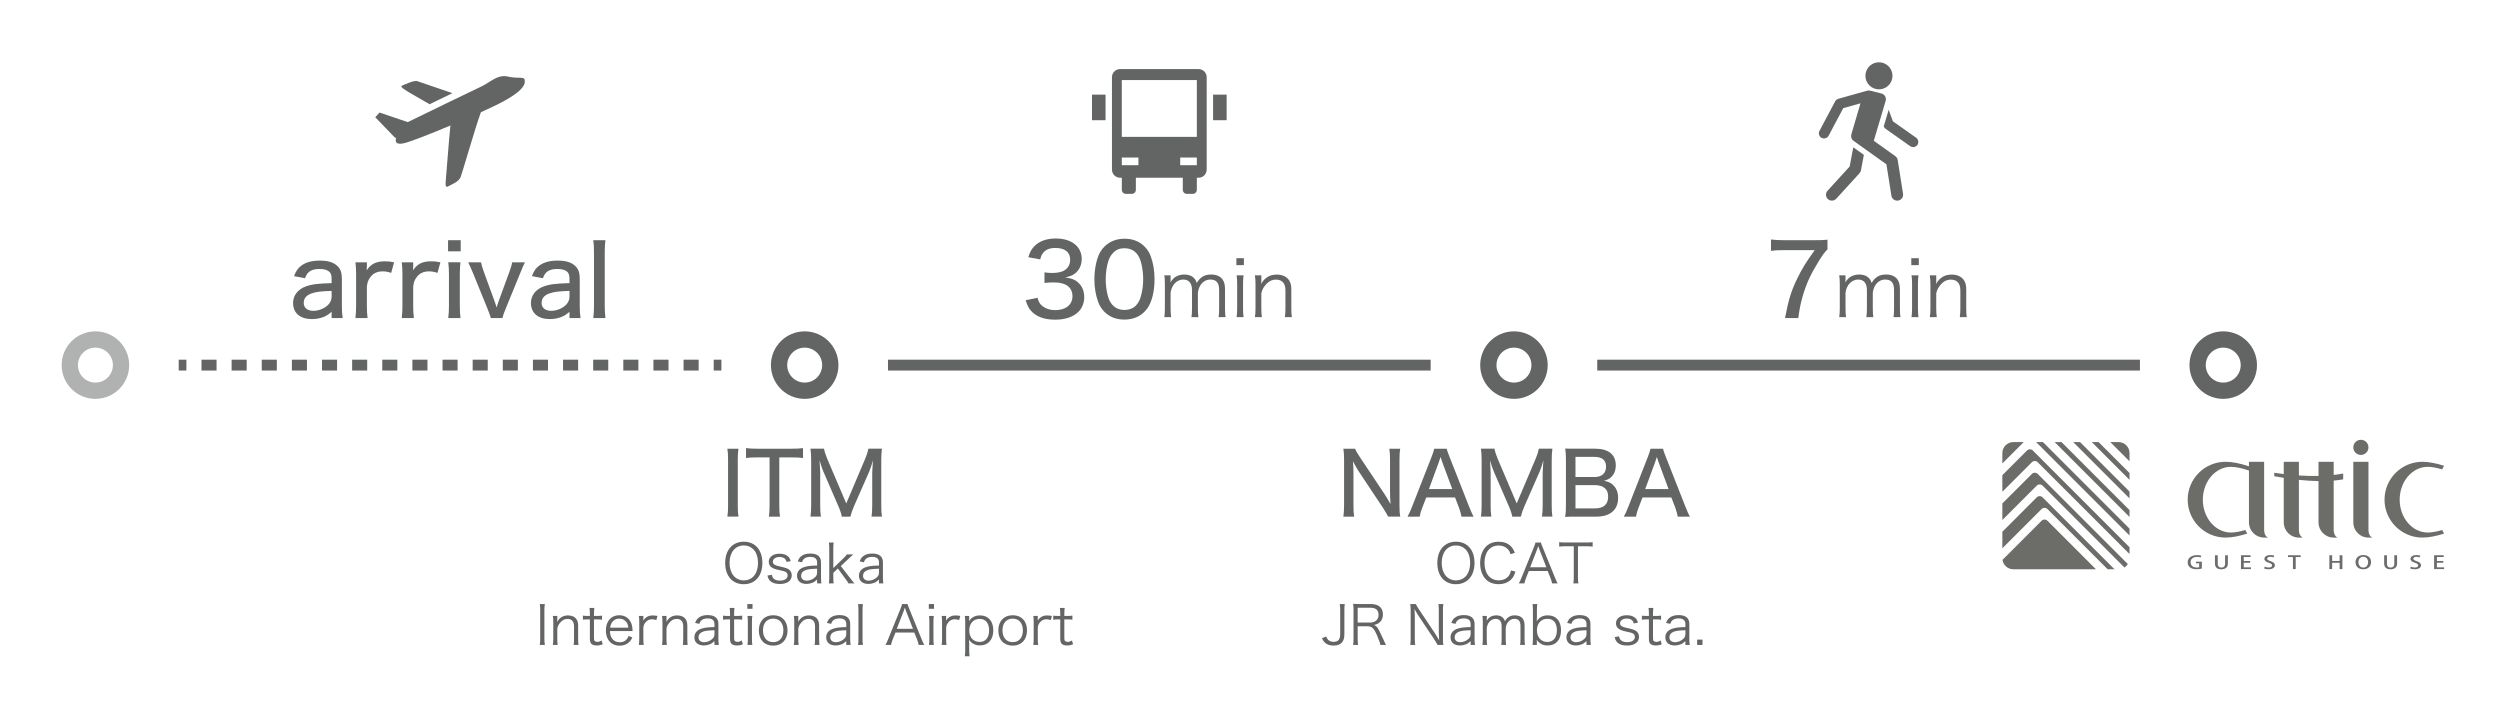 <?xml version="1.0" encoding="utf-8"?>
<!-- Generator: Adobe Illustrator 15.0.0, SVG Export Plug-In . SVG Version: 6.00 Build 0)  -->
<!DOCTYPE svg PUBLIC "-//W3C//DTD SVG 1.1//EN" "http://www.w3.org/Graphics/SVG/1.1/DTD/svg11.dtd">
<svg version="1.1" id="レイヤー_1" xmlns="http://www.w3.org/2000/svg" xmlns:xlink="http://www.w3.org/1999/xlink" x="0px"
	 y="0px" width="460.667px" height="130px" viewBox="0 0 460.667 130" enable-background="new 0 0 460.667 130"
	 xml:space="preserve">
<g>
	<g>
		<path fill="#636464" d="M96.685,14.737c-0.111-0.707-1.267-0.186-3.128-0.634c-1.864-0.446-3.391,1.155-4.697,1.753
			c-1.147,0.525-11.332,5.48-13.723,6.646l-5.204-1.766l-0.782,0.873l3.651,3.782h0.196c-0.331,1.041,0.325,1.276,1.555,0.971
			c1.195-0.299,4.558-1.597,8.442-3.237c-0.282,2.692-0.762,9.281-0.842,10.015c-0.111,1.042-0.037,1.489,0.448,1.192
			c0.485-0.299,1.9-0.783,2.272-1.68c0.291-0.694,2.691-9.128,3.75-11.986c0.607-0.274,1.21-0.551,1.802-0.823
			C96.752,16.907,96.796,15.444,96.685,14.737z"/>
		<path fill="#636464" d="M75.917,17.339c0.447,0.259,1.98,1.142,3.237,1.868c1.399-0.679,2.873-1.396,4.209-2.04
			c-2.451-0.833-6.058-2.061-6.446-2.207c-0.596-0.226-2.497,0.67-2.904,0.856C73.601,16.002,75.126,16.882,75.917,17.339z"/>
	</g>
	<g>
		<path fill="#636464" d="M136.078,82.682c-0.096,0.594-0.128,1.105-0.128,1.953v8.611c0,0.85,0.032,1.393,0.128,1.953h-2.049
			c0.096-0.607,0.128-1.088,0.128-1.953v-8.611c0-0.896-0.032-1.344-0.128-1.953H136.078z"/>
		<path fill="#636464" d="M143.599,93.215c0,0.848,0.032,1.361,0.128,1.984h-2.049c0.08-0.463,0.128-1.152,0.128-1.984v-8.932
			h-2.289c-0.896,0-1.504,0.031-2.049,0.111V82.57c0.672,0.08,1.121,0.111,2.033,0.111h6.291c1.104,0,1.633-0.031,2.177-0.111v1.824
			c-0.561-0.08-1.104-0.111-2.177-0.111h-2.193V93.215z"/>
		<path fill="#636464" d="M155.12,95.199c-0.08-0.48-0.304-1.184-0.656-1.969l-2.705-6.242c-0.24-0.561-0.384-0.943-0.752-2.16
			c0.064,0.768,0.128,1.904,0.128,2.305v5.906c0,0.992,0.032,1.568,0.128,2.16h-1.921c0.096-0.641,0.128-1.168,0.128-2.16v-8.18
			c0-0.928-0.032-1.553-0.128-2.178h2.497c0.096,0.529,0.304,1.17,0.56,1.777l3.538,8.309l3.521-8.309
			c0.304-0.721,0.448-1.217,0.56-1.777h2.497c-0.096,0.689-0.128,1.201-0.128,2.178v8.18c0,1.072,0.032,1.584,0.128,2.16h-1.921
			c0.08-0.527,0.128-1.264,0.128-2.16v-5.986c0.048-1.121,0.096-1.857,0.128-2.225c-0.192,0.736-0.448,1.535-0.672,2.049
			l-2.801,6.369c-0.336,0.77-0.496,1.232-0.672,1.953H155.12z"/>
	</g>
	<g>
		<path fill="#636464" d="M140.481,103.734c0,2.39-1.339,3.917-3.432,3.917s-3.422-1.527-3.422-3.917
			c0-2.381,1.349-3.918,3.432-3.918C139.152,99.816,140.481,101.344,140.481,103.734z M138.786,106.273
			c0.565-0.556,0.883-1.479,0.883-2.539c0-1.091-0.298-1.964-0.873-2.539c-0.456-0.446-1.051-0.685-1.736-0.685
			c-1.587,0-2.628,1.27-2.628,3.214c0,1.943,1.051,3.223,2.638,3.223C137.754,106.947,138.339,106.72,138.786,106.273z"/>
		<path fill="#636464" d="M142.229,105.916c0.069,0.367,0.148,0.546,0.347,0.724c0.248,0.229,0.645,0.348,1.15,0.348
			c0.863,0,1.408-0.367,1.408-0.952c0-0.277-0.099-0.486-0.307-0.615c-0.238-0.148-0.437-0.208-1.17-0.356
			c-0.793-0.169-1.131-0.288-1.468-0.516c-0.347-0.238-0.535-0.605-0.535-1.042c0-0.357,0.148-0.694,0.426-0.962
			c0.347-0.337,0.883-0.516,1.547-0.516c0.674,0,1.2,0.158,1.557,0.476c0.258,0.219,0.396,0.446,0.525,0.903l-0.783,0.129
			c-0.06-0.269-0.109-0.388-0.248-0.526c-0.228-0.248-0.585-0.377-1.032-0.377c-0.724,0-1.24,0.367-1.24,0.893
			c0,0.229,0.119,0.427,0.337,0.546c0.228,0.129,0.486,0.208,1.101,0.337c0.962,0.219,1.279,0.338,1.577,0.565
			c0.308,0.248,0.476,0.625,0.476,1.031c0,0.992-0.843,1.607-2.202,1.607c-0.902,0-1.597-0.268-1.964-0.773
			c-0.149-0.209-0.218-0.377-0.317-0.784L142.229,105.916z"/>
		<path fill="#636464" d="M150.562,106.799c-0.387,0.347-0.575,0.476-0.912,0.604c-0.337,0.13-0.694,0.199-1.032,0.199
			c-1.091,0-1.755-0.565-1.755-1.508c0-0.794,0.496-1.369,1.418-1.627c0.585-0.168,1.061-0.228,2.281-0.258v-0.575
			c0-0.675-0.426-1.021-1.25-1.021c-0.545,0-0.952,0.139-1.23,0.427c-0.129,0.139-0.208,0.277-0.307,0.575l-0.774-0.169
			c0.179-0.456,0.308-0.664,0.556-0.883c0.407-0.377,1.001-0.565,1.746-0.565c1.309,0,1.983,0.556,1.983,1.627v2.787
			c0,0.446,0.02,0.694,0.08,1.091h-0.804V106.799z M150.562,104.795c-1.18,0.03-1.746,0.1-2.192,0.288
			c-0.506,0.208-0.753,0.546-0.753,1.021c0,0.546,0.406,0.893,1.051,0.893c0.575,0,1.2-0.277,1.587-0.704
			c0.228-0.248,0.307-0.456,0.307-0.853V104.795z"/>
		<path fill="#636464" d="M153.619,99.965c-0.05,0.357-0.069,0.615-0.069,1.121v3.591l1.795-1.736
			c0.427-0.406,0.565-0.575,0.705-0.783h1.18c-0.139,0.129-0.139,0.129-0.407,0.367c-0.099,0.089-0.218,0.198-0.357,0.337
			c-0.089,0.079-0.139,0.139-0.159,0.158l-1.379,1.28l1.676,2.162c0.595,0.764,0.645,0.823,0.863,1.041h-1.13
			c-0.109-0.238-0.129-0.277-0.625-0.942l-1.319-1.805l-0.843,0.803v0.834c0,0.446,0.02,0.764,0.069,1.11h-0.883
			c0.05-0.357,0.069-0.645,0.069-1.121v-5.296c0-0.496-0.02-0.764-0.069-1.121H153.619z"/>
		<path fill="#636464" d="M161.971,106.799c-0.387,0.347-0.575,0.476-0.912,0.604c-0.337,0.13-0.694,0.199-1.032,0.199
			c-1.091,0-1.755-0.565-1.755-1.508c0-0.794,0.496-1.369,1.418-1.627c0.585-0.168,1.061-0.228,2.281-0.258v-0.575
			c0-0.675-0.426-1.021-1.25-1.021c-0.545,0-0.952,0.139-1.23,0.427c-0.129,0.139-0.208,0.277-0.307,0.575l-0.774-0.169
			c0.179-0.456,0.308-0.664,0.556-0.883c0.407-0.377,1.001-0.565,1.746-0.565c1.309,0,1.983,0.556,1.983,1.627v2.787
			c0,0.446,0.02,0.694,0.08,1.091h-0.804V106.799z M161.971,104.795c-1.18,0.03-1.746,0.1-2.192,0.288
			c-0.506,0.208-0.753,0.546-0.753,1.021c0,0.546,0.406,0.893,1.051,0.893c0.575,0,1.2-0.277,1.587-0.704
			c0.228-0.248,0.307-0.456,0.307-0.853V104.795z"/>
		<path fill="#636464" d="M100.402,111.304c-0.06,0.327-0.089,0.694-0.089,1.111v5.316c0,0.436,0.03,0.773,0.089,1.11h-0.942
			c0.06-0.367,0.08-0.615,0.08-1.11v-5.316c0-0.496-0.02-0.754-0.08-1.111H100.402z"/>
		<path fill="#636464" d="M101.87,118.842c0.06-0.377,0.08-0.645,0.08-1.121v-3.104c0-0.446-0.02-0.724-0.08-1.12h0.823v0.674
			c0,0.119,0,0.199-0.03,0.427c0.466-0.813,1.111-1.2,2.003-1.2c0.714,0,1.27,0.258,1.587,0.744
			c0.188,0.288,0.278,0.654,0.278,1.141v2.45c0,0.506,0.02,0.783,0.069,1.11h-0.893c0.05-0.387,0.069-0.685,0.069-1.121v-2.311
			c0-0.893-0.426-1.369-1.21-1.369c-0.555,0-1.001,0.248-1.418,0.784c-0.258,0.337-0.376,0.585-0.456,0.981v1.914
			c0,0.437,0.02,0.734,0.069,1.121H101.87z"/>
		<path fill="#636464" d="M109.519,112.019c-0.05,0.317-0.069,0.674-0.069,1.101v0.377h0.476c0.456,0,0.665-0.01,1.012-0.06v0.754
			c-0.317-0.05-0.565-0.06-1.012-0.06h-0.476v3.451c0,0.288,0.04,0.437,0.129,0.526c0.109,0.108,0.278,0.168,0.486,0.168
			c0.258,0,0.457-0.06,0.784-0.258l0.218,0.694c-0.407,0.169-0.714,0.229-1.121,0.229c-0.436,0-0.773-0.109-0.972-0.308
			s-0.278-0.486-0.278-0.952v-3.551h-0.396c-0.337,0-0.565,0.02-0.893,0.06v-0.754c0.278,0.05,0.476,0.06,0.893,0.06h0.396v-0.377
			c0-0.396-0.02-0.773-0.069-1.101H109.519z"/>
		<path fill="#636464" d="M112.396,116.283c0.03,0.664,0.129,1.031,0.397,1.389c0.317,0.437,0.803,0.674,1.398,0.674
			c0.803,0,1.359-0.396,1.636-1.16l0.694,0.277c-0.188,0.417-0.317,0.596-0.545,0.823c-0.466,0.457-1.071,0.694-1.795,0.694
			c-1.557,0-2.539-1.091-2.539-2.807c0-1.696,0.972-2.807,2.46-2.807c1.279,0,2.202,0.823,2.4,2.152
			c0.01,0.108,0.049,0.496,0.069,0.764H112.396z M115.779,115.658c-0.06-0.556-0.208-0.912-0.526-1.22
			c-0.308-0.298-0.694-0.446-1.17-0.446c-0.605,0-1.111,0.308-1.408,0.862c-0.139,0.248-0.188,0.427-0.248,0.804H115.779z"/>
		<path fill="#636464" d="M120.938,114.26c-0.376-0.119-0.555-0.148-0.803-0.148c-0.506,0-0.922,0.208-1.22,0.604
			c-0.238,0.308-0.328,0.546-0.367,0.992v2.023c0,0.446,0.02,0.724,0.069,1.11h-0.893c0.05-0.456,0.069-0.714,0.069-1.121v-3.104
			c0-0.495-0.02-0.764-0.069-1.12h0.823v0.565c0,0.079,0,0.228-0.01,0.297c0.188-0.307,0.337-0.466,0.545-0.604
			c0.377-0.248,0.714-0.348,1.19-0.348c0.297,0,0.466,0.021,0.882,0.09L120.938,114.26z"/>
		<path fill="#636464" d="M121.99,118.842c0.06-0.377,0.08-0.645,0.08-1.121v-3.104c0-0.446-0.02-0.724-0.08-1.12h0.823v0.674
			c0,0.119,0,0.199-0.03,0.427c0.466-0.813,1.111-1.2,2.003-1.2c0.714,0,1.27,0.258,1.587,0.744
			c0.188,0.288,0.278,0.654,0.278,1.141v2.45c0,0.506,0.02,0.783,0.069,1.11h-0.893c0.05-0.387,0.069-0.685,0.069-1.121v-2.311
			c0-0.893-0.426-1.369-1.21-1.369c-0.555,0-1.001,0.248-1.418,0.784c-0.258,0.337-0.376,0.585-0.456,0.981v1.914
			c0,0.437,0.02,0.734,0.069,1.121H121.99z"/>
		<path fill="#636464" d="M131.652,118.138c-0.387,0.347-0.575,0.476-0.912,0.605c-0.337,0.129-0.694,0.198-1.032,0.198
			c-1.091,0-1.755-0.565-1.755-1.508c0-0.794,0.496-1.369,1.418-1.627c0.585-0.168,1.061-0.228,2.281-0.258v-0.575
			c0-0.674-0.426-1.021-1.25-1.021c-0.545,0-0.952,0.139-1.23,0.427c-0.129,0.139-0.208,0.277-0.307,0.575l-0.774-0.169
			c0.179-0.456,0.308-0.664,0.556-0.883c0.407-0.377,1.001-0.565,1.746-0.565c1.309,0,1.983,0.556,1.983,1.627v2.787
			c0,0.446,0.02,0.694,0.08,1.091h-0.804V118.138z M131.652,116.134c-1.18,0.03-1.746,0.1-2.192,0.288
			c-0.506,0.208-0.753,0.546-0.753,1.021c0,0.546,0.406,0.893,1.051,0.893c0.575,0,1.2-0.277,1.587-0.704
			c0.228-0.248,0.307-0.456,0.307-0.853V116.134z"/>
		<path fill="#636464" d="M135.344,112.019c-0.05,0.317-0.069,0.674-0.069,1.101v0.377h0.476c0.456,0,0.665-0.01,1.012-0.06v0.754
			c-0.317-0.05-0.565-0.06-1.012-0.06h-0.476v3.451c0,0.288,0.04,0.437,0.129,0.526c0.109,0.108,0.278,0.168,0.486,0.168
			c0.258,0,0.457-0.06,0.784-0.258l0.218,0.694c-0.407,0.169-0.714,0.229-1.121,0.229c-0.436,0-0.773-0.109-0.972-0.308
			s-0.278-0.486-0.278-0.952v-3.551h-0.396c-0.337,0-0.565,0.02-0.893,0.06v-0.754c0.278,0.05,0.476,0.06,0.893,0.06h0.396v-0.377
			c0-0.396-0.02-0.773-0.069-1.101H135.344z"/>
		<path fill="#636464" d="M138.667,111.304v0.883h-0.962v-0.883H138.667z M138.628,113.496c-0.05,0.347-0.069,0.625-0.069,1.12
			v3.104c0,0.457,0.02,0.734,0.069,1.121h-0.893c0.049-0.427,0.069-0.704,0.069-1.121v-3.104c0-0.476-0.02-0.773-0.069-1.12H138.628
			z"/>
		<path fill="#636464" d="M139.829,116.174c0-1.716,1.032-2.807,2.648-2.807s2.638,1.091,2.638,2.797
			c0,1.696-1.032,2.807-2.628,2.807C140.86,118.971,139.829,117.89,139.829,116.174z M140.592,116.154
			c0,1.349,0.724,2.172,1.885,2.172c1.16,0,1.875-0.823,1.875-2.162s-0.714-2.172-1.855-2.172
			C141.316,113.992,140.592,114.815,140.592,116.154z"/>
		<path fill="#636464" d="M146.277,118.842c0.06-0.377,0.08-0.645,0.08-1.121v-3.104c0-0.446-0.02-0.724-0.08-1.12h0.823v0.674
			c0,0.119,0,0.199-0.03,0.427c0.466-0.813,1.111-1.2,2.003-1.2c0.714,0,1.27,0.258,1.587,0.744
			c0.188,0.288,0.278,0.654,0.278,1.141v2.45c0,0.506,0.02,0.783,0.069,1.11h-0.893c0.05-0.387,0.069-0.685,0.069-1.121v-2.311
			c0-0.893-0.426-1.369-1.21-1.369c-0.555,0-1.001,0.248-1.418,0.784c-0.258,0.337-0.376,0.585-0.456,0.981v1.914
			c0,0.437,0.02,0.734,0.069,1.121H146.277z"/>
		<path fill="#636464" d="M155.939,118.138c-0.387,0.347-0.575,0.476-0.912,0.605c-0.337,0.129-0.694,0.198-1.032,0.198
			c-1.091,0-1.755-0.565-1.755-1.508c0-0.794,0.496-1.369,1.418-1.627c0.585-0.168,1.061-0.228,2.281-0.258v-0.575
			c0-0.674-0.426-1.021-1.25-1.021c-0.545,0-0.952,0.139-1.23,0.427c-0.129,0.139-0.208,0.277-0.307,0.575l-0.774-0.169
			c0.179-0.456,0.308-0.664,0.556-0.883c0.407-0.377,1.001-0.565,1.746-0.565c1.309,0,1.983,0.556,1.983,1.627v2.787
			c0,0.446,0.02,0.694,0.08,1.091h-0.804V118.138z M155.939,116.134c-1.18,0.03-1.746,0.1-2.192,0.288
			c-0.506,0.208-0.753,0.546-0.753,1.021c0,0.546,0.406,0.893,1.051,0.893c0.575,0,1.2-0.277,1.587-0.704
			c0.228-0.248,0.307-0.456,0.307-0.853V116.134z"/>
		<path fill="#636464" d="M159.006,111.304c-0.049,0.357-0.069,0.625-0.069,1.121v5.307c0,0.446,0.02,0.714,0.069,1.11h-0.893
			c0.05-0.357,0.069-0.664,0.069-1.11v-5.316c0-0.486-0.02-0.754-0.069-1.111H159.006z"/>
		<path fill="#636464" d="M169.293,118.842c-0.08-0.357-0.188-0.704-0.308-1.012l-0.516-1.279h-3.461l-0.516,1.279
			c-0.149,0.377-0.238,0.665-0.308,1.012h-1.032c0.199-0.327,0.268-0.476,0.536-1.141l2.222-5.475
			c0.188-0.466,0.268-0.694,0.317-0.923h1.002c0.04,0.188,0.089,0.317,0.337,0.923l2.222,5.475c0.248,0.595,0.377,0.883,0.526,1.141
			H169.293z M166.952,112.594c-0.03-0.08-0.03-0.09-0.218-0.635c-0.049,0.148-0.089,0.258-0.109,0.327
			c-0.06,0.158-0.089,0.268-0.109,0.308l-1.27,3.272h2.985L166.952,112.594z"/>
		<path fill="#636464" d="M172.112,111.304v0.883h-0.962v-0.883H172.112z M172.072,113.496c-0.05,0.347-0.069,0.625-0.069,1.12
			v3.104c0,0.457,0.02,0.734,0.069,1.121h-0.893c0.049-0.427,0.069-0.704,0.069-1.121v-3.104c0-0.476-0.02-0.773-0.069-1.12H172.072
			z"/>
		<path fill="#636464" d="M176.734,114.26c-0.376-0.119-0.555-0.148-0.803-0.148c-0.506,0-0.922,0.208-1.22,0.604
			c-0.238,0.308-0.328,0.546-0.367,0.992v2.023c0,0.446,0.02,0.724,0.069,1.11h-0.893c0.05-0.456,0.069-0.714,0.069-1.121v-3.104
			c0-0.495-0.02-0.764-0.069-1.12h0.823v0.565c0,0.079,0,0.228-0.01,0.297c0.188-0.307,0.337-0.466,0.545-0.604
			c0.377-0.248,0.714-0.348,1.19-0.348c0.297,0,0.466,0.021,0.882,0.09L176.734,114.26z"/>
		<path fill="#636464" d="M177.787,120.925c0.05-0.387,0.069-0.704,0.069-1.111v-5.177c0-0.477-0.02-0.764-0.069-1.141h0.793v0.565
			c0,0.129-0.01,0.238-0.03,0.406c0.446-0.704,1.141-1.071,2.023-1.071c1.527,0,2.46,1.042,2.46,2.768
			c0,1.686-0.952,2.767-2.44,2.767c-0.873,0-1.577-0.366-2.043-1.051c0.03,0.277,0.04,0.427,0.04,0.694v1.229
			c0,0.467,0.02,0.754,0.069,1.121H177.787z M182.26,116.164c0-1.349-0.635-2.123-1.746-2.123c-1.141,0-1.914,0.854-1.914,2.133
			c0,0.645,0.208,1.24,0.565,1.587c0.347,0.337,0.843,0.525,1.358,0.525C181.605,118.286,182.26,117.483,182.26,116.164z"/>
		<path fill="#636464" d="M183.958,116.174c0-1.716,1.032-2.807,2.648-2.807s2.638,1.091,2.638,2.797
			c0,1.696-1.032,2.807-2.628,2.807C184.99,118.971,183.958,117.89,183.958,116.174z M184.722,116.154
			c0,1.349,0.724,2.172,1.885,2.172c1.16,0,1.875-0.823,1.875-2.162s-0.714-2.172-1.855-2.172
			C185.446,113.992,184.722,114.815,184.722,116.154z"/>
		<path fill="#636464" d="M193.62,114.26c-0.376-0.119-0.555-0.148-0.803-0.148c-0.506,0-0.922,0.208-1.22,0.604
			c-0.238,0.308-0.328,0.546-0.367,0.992v2.023c0,0.446,0.02,0.724,0.069,1.11h-0.893c0.05-0.456,0.069-0.714,0.069-1.121v-3.104
			c0-0.495-0.02-0.764-0.069-1.12h0.823v0.565c0,0.079,0,0.228-0.01,0.297c0.188-0.307,0.337-0.466,0.545-0.604
			c0.377-0.248,0.714-0.348,1.19-0.348c0.297,0,0.466,0.021,0.882,0.09L193.62,114.26z"/>
		<path fill="#636464" d="M196.19,112.019c-0.05,0.317-0.069,0.674-0.069,1.101v0.377h0.476c0.456,0,0.665-0.01,1.012-0.06v0.754
			c-0.317-0.05-0.565-0.06-1.012-0.06h-0.476v3.451c0,0.288,0.04,0.437,0.129,0.526c0.109,0.108,0.278,0.168,0.486,0.168
			c0.258,0,0.457-0.06,0.784-0.258l0.218,0.694c-0.407,0.169-0.714,0.229-1.121,0.229c-0.436,0-0.773-0.109-0.972-0.308
			s-0.278-0.486-0.278-0.952v-3.551h-0.396c-0.337,0-0.565,0.02-0.893,0.06v-0.754c0.278,0.05,0.476,0.06,0.893,0.06h0.396v-0.377
			c0-0.396-0.02-0.773-0.069-1.101H196.19z"/>
	</g>
	<circle fill="none" stroke="#636464" stroke-width="3" stroke-miterlimit="10" cx="148.277" cy="67.278" r="4.721"/>
	<g>
		<path fill="#636464" d="M255.079,90.975c0.305,0.48,0.801,1.279,1.152,1.904c-0.064-0.848-0.096-1.584-0.096-2.178V84.73
			c0-0.848-0.033-1.471-0.129-2.049h2.002c-0.096,0.609-0.129,1.137-0.129,2.066v8.482c0,0.865,0.033,1.408,0.129,1.969h-2.225
			c-0.289-0.576-0.449-0.848-0.945-1.617l-4.545-6.834c-0.24-0.385-0.641-1.057-0.994-1.744c0.064,0.688,0.098,1.504,0.098,2.08
			v5.906c0,0.992,0.031,1.648,0.127,2.209h-1.984c0.08-0.512,0.129-1.232,0.129-2.209v-8.355c0-0.783-0.033-1.328-0.129-1.953h2.16
			c0.145,0.385,0.4,0.834,0.914,1.602L255.079,90.975z"/>
		<path fill="#636464" d="M269.304,95.199c-0.111-0.543-0.289-1.199-0.465-1.664l-0.721-1.873h-5.312l-0.721,1.873
			c-0.273,0.688-0.369,1.057-0.48,1.664h-2.24c0.271-0.48,0.512-1.008,0.848-1.873l3.553-9.074c0.305-0.785,0.434-1.17,0.514-1.57
			h2.305c0.08,0.354,0.16,0.594,0.543,1.57l3.57,9.074c0.4,0.992,0.607,1.473,0.832,1.873H269.304z M265.767,85.164
			c-0.064-0.16-0.064-0.16-0.32-0.961c-0.273,0.832-0.273,0.832-0.32,0.961l-1.824,4.961h4.305L265.767,85.164z"/>
		<path fill="#636464" d="M278.663,95.199c-0.08-0.48-0.305-1.184-0.656-1.969l-2.707-6.242c-0.238-0.561-0.383-0.943-0.752-2.16
			c0.064,0.768,0.129,1.904,0.129,2.305v5.906c0,0.992,0.031,1.568,0.127,2.16h-1.92c0.096-0.641,0.129-1.168,0.129-2.16v-8.18
			c0-0.928-0.033-1.553-0.129-2.178h2.496c0.098,0.529,0.305,1.17,0.561,1.777l3.537,8.309l3.521-8.309
			c0.305-0.721,0.449-1.217,0.561-1.777h2.498c-0.096,0.689-0.129,1.201-0.129,2.178v8.18c0,1.072,0.033,1.584,0.129,2.16h-1.922
			c0.08-0.527,0.129-1.264,0.129-2.16v-5.986c0.047-1.121,0.096-1.857,0.127-2.225c-0.191,0.736-0.447,1.535-0.672,2.049
			l-2.801,6.369c-0.336,0.77-0.496,1.232-0.672,1.953H278.663z"/>
		<path fill="#636464" d="M290.341,95.199c-0.85,0-1.266,0.016-1.938,0.049c0.111-0.689,0.145-1.088,0.145-2.098v-8.643
			c0-0.705-0.049-1.232-0.129-1.857c0.545,0.031,0.881,0.031,1.922,0.031h3.617c2.432,0,3.777,1.09,3.777,3.059
			c0,0.943-0.289,1.648-0.881,2.209c-0.352,0.303-0.641,0.447-1.279,0.656c0.783,0.145,1.168,0.32,1.6,0.703
			c0.656,0.594,0.992,1.393,0.992,2.434c0,2.209-1.457,3.457-4.033,3.457H290.341z M293.829,87.9c1.328,0,2.113-0.703,2.113-1.92
			c0-1.186-0.736-1.793-2.145-1.793h-3.49V87.9H293.829z M290.308,93.68h3.617c1.57,0,2.402-0.754,2.402-2.146
			c0-0.688-0.176-1.184-0.561-1.535c-0.416-0.4-1.072-0.609-1.889-0.609h-3.57V93.68z"/>
		<path fill="#636464" d="M309.159,95.199c-0.111-0.543-0.289-1.199-0.465-1.664l-0.721-1.873h-5.312l-0.721,1.873
			c-0.273,0.688-0.369,1.057-0.48,1.664h-2.24c0.271-0.48,0.512-1.008,0.848-1.873l3.553-9.074c0.305-0.785,0.434-1.17,0.514-1.57
			h2.305c0.08,0.354,0.16,0.594,0.543,1.57l3.57,9.074c0.4,0.992,0.607,1.473,0.832,1.873H309.159z M305.622,85.164
			c-0.064-0.16-0.064-0.16-0.32-0.961c-0.273,0.832-0.273,0.832-0.32,0.961l-1.824,4.961h4.305L305.622,85.164z"/>
	</g>
	<g>
		<path fill="#636464" d="M271.706,103.734c0,2.39-1.338,3.917-3.432,3.917c-2.092,0-3.422-1.527-3.422-3.917
			c0-2.381,1.35-3.918,3.432-3.918C270.378,99.816,271.706,101.344,271.706,103.734z M270.011,106.273
			c0.564-0.556,0.883-1.479,0.883-2.539c0-1.091-0.297-1.964-0.873-2.539c-0.457-0.446-1.051-0.685-1.736-0.685
			c-1.586,0-2.627,1.27-2.627,3.214c0,1.943,1.051,3.223,2.637,3.223C268.979,106.947,269.563,106.72,270.011,106.273z"/>
		<path fill="#636464" d="M278.345,102.107c-0.148-0.427-0.258-0.635-0.467-0.873c-0.396-0.466-0.992-0.714-1.715-0.714
			c-1.607,0-2.619,1.229-2.619,3.204c0,1.963,1.021,3.213,2.619,3.213c0.783,0,1.447-0.298,1.854-0.833
			c0.209-0.287,0.309-0.535,0.396-0.992l0.824,0.199c-0.168,0.585-0.297,0.862-0.535,1.18c-0.557,0.744-1.459,1.15-2.568,1.15
			c-0.953,0-1.756-0.297-2.322-0.873c-0.693-0.693-1.07-1.774-1.07-3.015c0-1.279,0.396-2.36,1.131-3.085
			c0.574-0.555,1.328-0.843,2.271-0.843c0.932,0,1.686,0.268,2.221,0.804c0.348,0.337,0.535,0.635,0.773,1.249L278.345,102.107z"/>
		<path fill="#636464" d="M286.003,107.503c-0.078-0.357-0.188-0.704-0.307-1.012l-0.516-1.279h-3.463l-0.516,1.279
			c-0.148,0.377-0.236,0.665-0.307,1.012h-1.031c0.197-0.327,0.268-0.476,0.535-1.141l2.223-5.475
			c0.188-0.467,0.268-0.694,0.316-0.923h1.002c0.039,0.188,0.09,0.317,0.338,0.923l2.221,5.475c0.248,0.595,0.377,0.883,0.525,1.141
			H286.003z M283.663,101.255c-0.029-0.08-0.029-0.09-0.219-0.635c-0.049,0.148-0.09,0.258-0.109,0.327
			c-0.059,0.158-0.09,0.268-0.109,0.308l-1.27,3.272h2.986L283.663,101.255z"/>
		<path fill="#636464" d="M290.767,106.382c0,0.486,0.02,0.764,0.08,1.121h-0.934c0.061-0.308,0.08-0.654,0.08-1.121v-5.723h-1.547
			c-0.506,0-0.814,0.021-1.141,0.069v-0.833c0.348,0.05,0.605,0.069,1.131,0.069h3.867c0.576,0,0.844-0.02,1.17-0.069v0.833
			c-0.326-0.049-0.613-0.069-1.17-0.069h-1.537V106.382z"/>
		<path fill="#636464" d="M247.802,111.304c-0.059,0.367-0.078,0.615-0.078,1.111v4.424c0,0.674-0.129,1.14-0.406,1.497
			c-0.328,0.417-0.873,0.625-1.598,0.625c-0.693,0-1.26-0.208-1.637-0.595c-0.188-0.188-0.297-0.357-0.496-0.754l0.783-0.327
			c0.129,0.307,0.209,0.446,0.348,0.595c0.238,0.258,0.586,0.387,1.012,0.387c0.844,0,1.221-0.437,1.221-1.428v-4.424
			c0-0.477-0.02-0.764-0.08-1.111H247.802z"/>
		<path fill="#636464" d="M254.351,118.842c-0.029-0.298-0.17-0.704-0.586-1.696c-0.574-1.358-0.961-1.745-1.756-1.745h-1.834v2.32
			c0,0.506,0.02,0.764,0.08,1.121h-0.924c0.061-0.357,0.08-0.625,0.08-1.11v-5.316c0-0.427-0.02-0.744-0.08-1.141
			c0.348,0.02,0.625,0.029,1.082,0.029h2.182c1.438,0,2.232,0.675,2.232,1.904c0,0.635-0.189,1.111-0.596,1.458
			c-0.287,0.258-0.535,0.377-1.072,0.496c0.408,0.119,0.656,0.387,1.012,1.091c0.238,0.467,0.477,0.982,0.785,1.667
			c0.168,0.387,0.307,0.684,0.445,0.922H254.351z M252.524,114.716c0.447,0,0.854-0.158,1.121-0.427
			c0.258-0.248,0.377-0.575,0.377-1.001c0-0.844-0.496-1.3-1.438-1.3h-2.41v2.728H252.524z"/>
		<path fill="#636464" d="M260.899,111.304c0.09,0.229,0.219,0.446,0.506,0.893l3.135,4.691c0.109,0.169,0.406,0.655,0.645,1.081
			c-0.039-0.793-0.061-1.229-0.061-1.318v-4.206c0-0.485-0.02-0.793-0.078-1.141h0.922c-0.059,0.357-0.08,0.635-0.08,1.141v5.287
			c0,0.495,0.021,0.793,0.08,1.11h-1.08c-0.141-0.287-0.248-0.486-0.518-0.893l-3.184-4.78c-0.078-0.119-0.406-0.685-0.545-0.952
			c0.039,0.466,0.061,0.952,0.061,1.21v4.234c0,0.526,0.02,0.854,0.078,1.181h-0.922c0.059-0.317,0.08-0.664,0.08-1.181v-5.246
			c0-0.456-0.021-0.754-0.08-1.111H260.899z"/>
		<path fill="#636464" d="M270.989,118.138c-0.387,0.347-0.576,0.476-0.914,0.605c-0.336,0.129-0.693,0.198-1.031,0.198
			c-1.09,0-1.756-0.565-1.756-1.508c0-0.794,0.496-1.369,1.42-1.627c0.584-0.168,1.061-0.228,2.281-0.258v-0.575
			c0-0.674-0.428-1.021-1.25-1.021c-0.547,0-0.953,0.139-1.23,0.427c-0.129,0.139-0.209,0.277-0.307,0.575l-0.773-0.169
			c0.178-0.456,0.307-0.664,0.555-0.883c0.406-0.377,1.002-0.565,1.746-0.565c1.309,0,1.982,0.556,1.982,1.627v2.787
			c0,0.446,0.02,0.694,0.08,1.091h-0.803V118.138z M270.989,116.134c-1.182,0.03-1.746,0.1-2.193,0.288
			c-0.506,0.208-0.754,0.546-0.754,1.021c0,0.546,0.408,0.893,1.053,0.893c0.574,0,1.199-0.277,1.586-0.704
			c0.229-0.248,0.309-0.456,0.309-0.853V116.134z"/>
		<path fill="#636464" d="M273.163,118.842c0.049-0.357,0.068-0.654,0.068-1.121v-3.104c0-0.495-0.02-0.764-0.068-1.12h0.803v0.545
			c0,0.05-0.01,0.169-0.02,0.357c0.09-0.169,0.178-0.287,0.377-0.496c0.338-0.337,0.822-0.516,1.398-0.516
			c0.564,0,0.982,0.169,1.279,0.506c0.148,0.159,0.209,0.277,0.307,0.575c0.467-0.764,1.002-1.081,1.836-1.081
			c0.654,0,1.15,0.208,1.447,0.605c0.238,0.317,0.338,0.704,0.338,1.289v2.45c0,0.495,0.02,0.764,0.07,1.11h-0.895
			c0.061-0.367,0.07-0.595,0.07-1.121v-2.34c0-0.942-0.348-1.35-1.141-1.35c-0.496,0-0.963,0.269-1.25,0.725
			c-0.188,0.287-0.326,0.724-0.326,1.021v1.954c0,0.495,0.02,0.773,0.068,1.11h-0.893c0.051-0.357,0.07-0.615,0.07-1.121v-2.34
			c0-0.873-0.396-1.35-1.111-1.35c-0.516,0-0.992,0.278-1.299,0.754c-0.18,0.268-0.328,0.734-0.328,0.992v1.943
			c0,0.457,0.02,0.725,0.07,1.121H273.163z"/>
		<path fill="#636464" d="M282.399,118.842c0.049-0.377,0.068-0.664,0.068-1.141v-5.276c0-0.417-0.02-0.734-0.068-1.121h0.873
			c-0.051,0.367-0.07,0.655-0.07,1.131v1.339c0,0.268-0.01,0.446-0.039,0.704c0.465-0.733,1.141-1.091,2.043-1.091
			c1.527,0,2.439,1.031,2.439,2.758c0,1.745-0.932,2.797-2.479,2.797c-0.625,0-1.082-0.159-1.539-0.536
			c-0.217-0.168-0.307-0.277-0.465-0.516c0.02,0.188,0.029,0.268,0.029,0.396v0.556H282.399z M285.146,114.021
			c-1.17,0-1.943,0.854-1.943,2.123c0,1.279,0.773,2.151,1.914,2.151c1.111,0,1.766-0.803,1.766-2.162
			C286.882,114.795,286.247,114.021,285.146,114.021z"/>
		<path fill="#636464" d="M292.339,118.138c-0.387,0.347-0.574,0.476-0.912,0.605c-0.338,0.129-0.695,0.198-1.031,0.198
			c-1.092,0-1.756-0.565-1.756-1.508c0-0.794,0.496-1.369,1.418-1.627c0.586-0.168,1.061-0.228,2.281-0.258v-0.575
			c0-0.674-0.426-1.021-1.25-1.021c-0.545,0-0.951,0.139-1.229,0.427c-0.129,0.139-0.209,0.277-0.309,0.575l-0.773-0.169
			c0.178-0.456,0.307-0.664,0.555-0.883c0.408-0.377,1.002-0.565,1.746-0.565c1.309,0,1.984,0.556,1.984,1.627v2.787
			c0,0.446,0.02,0.694,0.078,1.091h-0.803V118.138z M292.339,116.134c-1.18,0.03-1.746,0.1-2.191,0.288
			c-0.506,0.208-0.754,0.546-0.754,1.021c0,0.546,0.406,0.893,1.051,0.893c0.576,0,1.201-0.277,1.588-0.704
			c0.227-0.248,0.307-0.456,0.307-0.853V116.134z"/>
		<path fill="#636464" d="M298.343,117.255c0.068,0.367,0.148,0.546,0.348,0.724c0.248,0.229,0.645,0.348,1.15,0.348
			c0.863,0,1.408-0.367,1.408-0.952c0-0.277-0.1-0.486-0.309-0.615c-0.236-0.148-0.436-0.208-1.17-0.356
			c-0.793-0.169-1.131-0.288-1.467-0.517c-0.348-0.237-0.537-0.604-0.537-1.041c0-0.357,0.15-0.694,0.428-0.962
			c0.346-0.337,0.883-0.516,1.547-0.516c0.674,0,1.199,0.158,1.557,0.476c0.258,0.219,0.396,0.446,0.525,0.903l-0.783,0.129
			c-0.059-0.269-0.109-0.388-0.248-0.526c-0.229-0.248-0.584-0.377-1.031-0.377c-0.725,0-1.24,0.367-1.24,0.893
			c0,0.229,0.119,0.427,0.338,0.546c0.229,0.129,0.486,0.208,1.102,0.337c0.961,0.219,1.279,0.338,1.576,0.565
			c0.309,0.248,0.477,0.625,0.477,1.031c0,0.992-0.844,1.607-2.203,1.607c-0.902,0-1.596-0.268-1.963-0.773
			c-0.148-0.209-0.219-0.377-0.316-0.784L298.343,117.255z"/>
		<path fill="#636464" d="M304.661,112.019c-0.049,0.317-0.068,0.674-0.068,1.101v0.377h0.475c0.457,0,0.666-0.01,1.012-0.06v0.754
			c-0.316-0.05-0.564-0.06-1.012-0.06h-0.475v3.451c0,0.288,0.039,0.437,0.129,0.526c0.109,0.108,0.277,0.168,0.486,0.168
			c0.258,0,0.455-0.06,0.783-0.258l0.217,0.694c-0.406,0.169-0.713,0.229-1.119,0.229c-0.438,0-0.773-0.109-0.973-0.308
			s-0.277-0.486-0.277-0.952v-3.551h-0.396c-0.338,0-0.566,0.02-0.893,0.06v-0.754c0.277,0.05,0.475,0.06,0.893,0.06h0.396v-0.377
			c0-0.396-0.02-0.773-0.07-1.101H304.661z"/>
		<path fill="#636464" d="M310.563,118.138c-0.387,0.347-0.574,0.476-0.912,0.605c-0.338,0.129-0.695,0.198-1.031,0.198
			c-1.092,0-1.756-0.565-1.756-1.508c0-0.794,0.496-1.369,1.418-1.627c0.586-0.168,1.061-0.228,2.281-0.258v-0.575
			c0-0.674-0.426-1.021-1.25-1.021c-0.545,0-0.951,0.139-1.229,0.427c-0.129,0.139-0.209,0.277-0.309,0.575l-0.773-0.169
			c0.178-0.456,0.307-0.664,0.555-0.883c0.408-0.377,1.002-0.565,1.746-0.565c1.309,0,1.984,0.556,1.984,1.627v2.787
			c0,0.446,0.02,0.694,0.078,1.091h-0.803V118.138z M310.563,116.134c-1.18,0.03-1.746,0.1-2.191,0.288
			c-0.506,0.208-0.754,0.546-0.754,1.021c0,0.546,0.406,0.893,1.051,0.893c0.576,0,1.201-0.277,1.588-0.704
			c0.227-0.248,0.307-0.456,0.307-0.853V116.134z"/>
		<path fill="#636464" d="M313.71,117.86v0.981h-0.982v-0.981H313.71z"/>
	</g>
	<circle fill="none" stroke="#636464" stroke-width="3" stroke-miterlimit="10" cx="278.971" cy="67.278" r="4.721"/>
	<circle fill="none" stroke="#636464" stroke-width="3" stroke-miterlimit="10" cx="409.667" cy="67.278" r="4.721"/>
	<circle opacity="0.5" fill="none" stroke="#636464" stroke-width="3" stroke-miterlimit="10" cx="17.582" cy="67.278" r="4.721"/>
	<g>
		<g>
			
				<line fill="none" stroke="#636464" stroke-width="2" stroke-miterlimit="10" x1="132.929" y1="67.278" x2="131.512" y2="67.278"/>
			
				<line fill="none" stroke="#636464" stroke-width="2" stroke-miterlimit="10" stroke-dasharray="2.776,2.776" x1="128.736" y1="67.278" x2="35.734" y2="67.278"/>
			<line fill="none" stroke="#636464" stroke-width="2" stroke-miterlimit="10" x1="34.347" y1="67.278" x2="32.929" y2="67.278"/>
		</g>
	</g>
	<line fill="none" stroke="#636464" stroke-width="2" stroke-miterlimit="10" x1="163.624" y1="67.278" x2="263.623" y2="67.278"/>
	<line fill="none" stroke="#636464" stroke-width="2" stroke-miterlimit="10" x1="294.319" y1="67.278" x2="394.319" y2="67.278"/>
	<g>
		<circle fill="#636464" cx="346.228" cy="13.971" r="2.494"/>
		<path fill="#636464" d="M349.685,29.489c-0.047-0.289-0.207-0.544-0.442-0.715l-3.966-2.833l2.187-7.353
			c0.17-0.576-0.159-1.182-0.736-1.351l-2.085-0.524c-0.195-0.057-0.395-0.053-0.581-0.003c-0.005,0-0.01-0.001-0.014,0l-0.033,0.01
			c-0.004,0-0.008,0-0.01,0.001l-5.262,1.486c-0.249,0.069-0.46,0.239-0.584,0.468l-2.889,5.441
			c-0.248,0.464-0.072,1.042,0.393,1.288c0.144,0.076,0.296,0.113,0.447,0.113c0.34,0,0.671-0.185,0.841-0.506l2.701-5.082
			l3.174-0.895l-1.687,5.729c-0.132,0.444,0.033,0.923,0.411,1.191l6.057,4.326l0.914,5.774c0.085,0.536,0.548,0.918,1.073,0.918
			c0.058,0,0.113-0.003,0.172-0.014c0.595-0.094,0.999-0.652,0.904-1.245L349.685,29.489z"/>
		<path fill="#636464" d="M353.079,25.379l-4.282-3.027l-0.779-2.121l-0.907,3.049l0.003,0.008c0.066,0.183,0.188,0.338,0.344,0.449
			l4.523,3.195c0.167,0.12,0.359,0.176,0.549,0.176c0.299,0,0.593-0.139,0.779-0.401C353.61,26.276,353.508,25.682,353.079,25.379z"
			/>
		<path fill="#636464" d="M340.83,30.684l-4.077,4.464c-0.404,0.445-0.373,1.132,0.07,1.537c0.209,0.193,0.472,0.286,0.734,0.286
			c0.295,0,0.588-0.12,0.804-0.355l4.284-4.692c0.136-0.149,0.229-0.334,0.266-0.533l0.538-2.853l-1.952-1.394L340.83,30.684z"/>
	</g>
	<g>
		<g>
			<path fill="#636464" d="M191.177,54.87c0.239,0.844,0.459,1.193,0.973,1.579c0.624,0.459,1.376,0.697,2.294,0.697
				c1.927,0,3.176-0.991,3.176-2.551c0-1.652-1.193-2.552-3.378-2.552c-0.697,0-1.193,0.019-1.78,0.092v-1.946
				c0.44,0.074,1.009,0.11,1.468,0.11c0.937,0,1.781-0.184,2.24-0.496c0.679-0.44,1.028-1.12,1.028-1.946
				c0-1.414-0.973-2.166-2.772-2.166c-1.009,0-1.744,0.312-2.221,0.918c-0.257,0.33-0.367,0.587-0.532,1.193l-2.184-0.404
				c0.312-1.028,0.605-1.542,1.193-2.111c0.899-0.881,2.221-1.34,3.873-1.34c2.9,0,4.773,1.487,4.773,3.781
				c0,1.12-0.478,2.111-1.285,2.698c-0.44,0.331-0.826,0.478-1.744,0.698c1.267,0.165,1.964,0.477,2.606,1.175
				c0.606,0.661,0.881,1.45,0.881,2.533c0,0.991-0.404,1.982-1.083,2.643c-0.955,0.936-2.423,1.432-4.259,1.432
				c-2.019,0-3.469-0.532-4.46-1.633c-0.441-0.496-0.661-0.955-0.991-1.946L191.177,54.87z"/>
			<path fill="#636464" d="M203.53,57.476c-0.532-0.532-0.918-1.138-1.156-1.78c-0.478-1.304-0.716-2.735-0.716-4.241
				c0-1.927,0.44-3.946,1.083-5.029c0.954-1.579,2.515-2.441,4.46-2.441c1.487,0,2.735,0.477,3.671,1.413
				c0.532,0.533,0.936,1.138,1.156,1.781c0.478,1.285,0.717,2.753,0.717,4.259c0,2.239-0.496,4.222-1.322,5.378
				c-0.991,1.376-2.423,2.074-4.24,2.074C205.696,58.89,204.466,58.412,203.53,57.476z M205.035,46.683
				c-0.386,0.422-0.643,0.899-0.79,1.377c-0.33,1.028-0.496,2.203-0.496,3.433c0,1.615,0.349,3.322,0.826,4.13
				c0.587,0.991,1.468,1.487,2.625,1.487c0.863,0,1.615-0.293,2.111-0.808c0.386-0.404,0.679-0.918,0.844-1.487
				c0.331-1.064,0.496-2.166,0.496-3.396c0-1.487-0.312-3.175-0.752-4.02c-0.569-1.101-1.45-1.652-2.717-1.652
				C206.265,45.747,205.586,46.04,205.035,46.683z"/>
			<path fill="#636464" d="M214.547,58.437c0.071-0.514,0.101-0.942,0.101-1.614v-4.47c0-0.714-0.029-1.1-0.101-1.614h1.157v0.786
				c0,0.071-0.015,0.243-0.028,0.514c0.128-0.243,0.257-0.414,0.542-0.714c0.486-0.485,1.186-0.743,2.015-0.743
				c0.813,0,1.413,0.243,1.842,0.729c0.215,0.229,0.3,0.4,0.443,0.828c0.671-1.1,1.442-1.557,2.642-1.557
				c0.943,0,1.657,0.3,2.086,0.871c0.342,0.457,0.485,1.014,0.485,1.857v3.527c0,0.714,0.028,1.1,0.1,1.6h-1.285
				c0.086-0.528,0.1-0.856,0.1-1.614v-3.371c0-1.356-0.5-1.942-1.643-1.942c-0.714,0-1.385,0.386-1.799,1.043
				c-0.271,0.414-0.472,1.042-0.472,1.471v2.813c0,0.714,0.028,1.114,0.1,1.6h-1.285c0.071-0.514,0.1-0.885,0.1-1.614v-3.371
				c0-1.257-0.57-1.942-1.6-1.942c-0.742,0-1.428,0.4-1.87,1.085c-0.258,0.386-0.472,1.057-0.472,1.428v2.799
				c0,0.657,0.028,1.042,0.1,1.614H214.547z"/>
			<path fill="#636464" d="M229.209,47.582v1.271h-1.385v-1.271H229.209z M229.152,50.739c-0.071,0.5-0.101,0.9-0.101,1.614v4.47
				c0,0.657,0.029,1.057,0.101,1.614h-1.285c0.071-0.614,0.1-1.014,0.1-1.614v-4.47c0-0.686-0.028-1.114-0.1-1.614H229.152z"/>
			<path fill="#636464" d="M231.235,58.437c0.086-0.542,0.114-0.928,0.114-1.614v-4.47c0-0.643-0.028-1.042-0.114-1.614h1.186v0.971
				c0,0.171,0,0.286-0.043,0.614c0.672-1.171,1.6-1.729,2.886-1.729c1.028,0,1.828,0.372,2.285,1.071
				c0.271,0.414,0.399,0.942,0.399,1.643v3.527c0,0.729,0.028,1.128,0.1,1.6h-1.285c0.071-0.557,0.101-0.985,0.101-1.614v-3.328
				c0-1.285-0.614-1.971-1.743-1.971c-0.8,0-1.442,0.357-2.042,1.128c-0.371,0.486-0.543,0.843-0.657,1.414v2.756
				c0,0.628,0.029,1.057,0.101,1.614H231.235z"/>
		</g>
	</g>
	<g>
		<g>
			<path fill="#636464" d="M61.106,57.458c-0.661,0.55-0.973,0.752-1.542,0.973c-0.643,0.239-1.358,0.367-2.092,0.367
				c-2.167,0-3.47-1.12-3.47-2.974c0-1.358,0.863-2.497,2.313-3.029c1.157-0.422,2.24-0.551,4.791-0.624v-0.79
				c0-0.661-0.147-1.083-0.459-1.34c-0.385-0.312-0.973-0.478-1.744-0.478c-1.505,0-2.294,0.496-2.698,1.707l-2.02-0.385
				c0.367-0.955,0.679-1.432,1.285-1.891c0.844-0.661,1.964-0.973,3.451-0.973c1.524,0,2.552,0.312,3.268,1.01
				c0.569,0.551,0.808,1.23,0.808,2.368v5.029c0,0.899,0.037,1.395,0.147,2.185h-2.038V57.458z M61.106,53.603
				c-1.964,0.055-2.956,0.184-3.781,0.496c-0.918,0.349-1.358,0.918-1.358,1.726c0,0.899,0.679,1.45,1.799,1.45
				c0.936,0,2.001-0.422,2.68-1.083c0.44-0.441,0.661-0.937,0.661-1.561V53.603z"/>
			<path fill="#636464" d="M72.082,50.28c-0.661-0.202-1.028-0.275-1.56-0.275c-0.955,0-1.67,0.312-2.203,0.973
				c-0.441,0.551-0.625,0.991-0.716,1.854v3.524c0,0.918,0.037,1.45,0.129,2.258h-2.24c0.092-0.899,0.128-1.395,0.128-2.258v-5.764
				c0-1.028-0.037-1.542-0.128-2.258h2.111v0.826c0,0.147-0.018,0.514-0.037,0.661c0.771-1.193,1.744-1.67,3.359-1.67
				c0.569,0,0.973,0.037,1.689,0.183L72.082,50.28z"/>
			<path fill="#636464" d="M80.617,50.28c-0.661-0.202-1.028-0.275-1.56-0.275c-0.955,0-1.67,0.312-2.203,0.973
				c-0.441,0.551-0.625,0.991-0.716,1.854v3.524c0,0.918,0.037,1.45,0.129,2.258h-2.24c0.092-0.899,0.128-1.395,0.128-2.258v-5.764
				c0-1.028-0.037-1.542-0.128-2.258h2.111v0.826c0,0.147-0.018,0.514-0.037,0.661c0.771-1.193,1.744-1.67,3.359-1.67
				c0.569,0,0.973,0.037,1.689,0.183L80.617,50.28z"/>
			<path fill="#636464" d="M84.894,44.26v2.056h-2.332V44.26H84.894z M84.857,48.334c-0.092,0.661-0.128,1.23-0.128,2.276v5.727
				c0,0.955,0.037,1.505,0.128,2.276h-2.258c0.092-0.844,0.129-1.395,0.129-2.258v-5.764c0-0.955-0.037-1.561-0.129-2.258H84.857z"
				/>
			<path fill="#636464" d="M88.638,48.334c0.073,0.422,0.257,1.046,0.514,1.744l1.946,5.342c0.11,0.275,0.294,0.863,0.404,1.229
				c0.128-0.404,0.275-0.844,0.404-1.211l1.964-5.36c0.312-0.863,0.422-1.23,0.496-1.744h2.368
				c-0.257,0.496-0.422,0.863-0.863,1.964l-2.716,6.645c-0.386,0.955-0.459,1.156-0.569,1.67h-2.147
				c-0.11-0.459-0.22-0.752-0.587-1.67l-2.699-6.645c-0.238-0.587-0.496-1.156-0.881-1.964H88.638z"/>
			<path fill="#636464" d="M104.938,57.458c-0.661,0.55-0.973,0.752-1.542,0.973c-0.643,0.239-1.358,0.367-2.093,0.367
				c-2.166,0-3.469-1.12-3.469-2.974c0-1.358,0.863-2.497,2.313-3.029c1.156-0.422,2.24-0.551,4.791-0.624v-0.79
				c0-0.661-0.147-1.083-0.459-1.34c-0.385-0.312-0.973-0.478-1.744-0.478c-1.505,0-2.294,0.496-2.698,1.707l-2.02-0.385
				c0.367-0.955,0.679-1.432,1.285-1.891c0.844-0.661,1.964-0.973,3.451-0.973c1.524,0,2.552,0.312,3.268,1.01
				c0.569,0.551,0.808,1.23,0.808,2.368v5.029c0,0.899,0.037,1.395,0.147,2.185h-2.038V57.458z M104.938,53.603
				c-1.964,0.055-2.956,0.184-3.781,0.496c-0.918,0.349-1.358,0.918-1.358,1.726c0,0.899,0.679,1.45,1.799,1.45
				c0.936,0,2.001-0.422,2.68-1.083c0.44-0.441,0.661-0.937,0.661-1.561V53.603z"/>
			<path fill="#636464" d="M111.563,44.26c-0.092,0.697-0.129,1.248-0.129,2.276v9.821c0,0.936,0.037,1.45,0.129,2.258h-2.24
				c0.092-0.752,0.128-1.285,0.128-2.258v-9.839c0-1.01-0.037-1.597-0.128-2.258H111.563z"/>
		</g>
	</g>
	<g>
		<g>
			<path fill="#636464" d="M336.741,45.967c-0.478,0.44-0.899,1.01-1.689,2.294c-1.45,2.35-2.239,4.093-2.9,6.406
				c-0.367,1.322-0.55,2.166-0.789,3.947h-2.441c0.643-3.396,1.139-4.993,2.222-7.232c0.917-1.891,1.707-3.176,3.249-5.287h-5.801
				c-1.01,0-1.523,0.037-2.258,0.128v-2.093c0.789,0.092,1.34,0.129,2.35,0.129h5.709c1.267,0,1.707-0.019,2.35-0.092V45.967z"/>
			<path fill="#636464" d="M338.91,58.437c0.071-0.514,0.101-0.942,0.101-1.614v-4.47c0-0.714-0.029-1.1-0.101-1.614h1.157v0.786
				c0,0.071-0.015,0.243-0.028,0.514c0.128-0.243,0.257-0.414,0.542-0.714c0.486-0.485,1.186-0.743,2.015-0.743
				c0.813,0,1.413,0.243,1.842,0.729c0.215,0.229,0.3,0.4,0.443,0.828c0.671-1.1,1.442-1.557,2.642-1.557
				c0.943,0,1.657,0.3,2.086,0.871c0.342,0.457,0.485,1.014,0.485,1.857v3.527c0,0.714,0.028,1.1,0.1,1.6h-1.285
				c0.086-0.528,0.1-0.856,0.1-1.614v-3.371c0-1.356-0.5-1.942-1.643-1.942c-0.714,0-1.385,0.386-1.799,1.043
				c-0.271,0.414-0.472,1.042-0.472,1.471v2.813c0,0.714,0.028,1.114,0.1,1.6h-1.285c0.071-0.514,0.1-0.885,0.1-1.614v-3.371
				c0-1.257-0.57-1.942-1.6-1.942c-0.742,0-1.428,0.4-1.87,1.085c-0.258,0.386-0.472,1.057-0.472,1.428v2.799
				c0,0.657,0.028,1.042,0.1,1.614H338.91z"/>
			<path fill="#636464" d="M353.572,47.582v1.271h-1.385v-1.271H353.572z M353.516,50.739c-0.071,0.5-0.101,0.9-0.101,1.614v4.47
				c0,0.657,0.029,1.057,0.101,1.614h-1.285c0.071-0.614,0.1-1.014,0.1-1.614v-4.47c0-0.686-0.028-1.114-0.1-1.614H353.516z"/>
			<path fill="#636464" d="M355.599,58.437c0.086-0.542,0.114-0.928,0.114-1.614v-4.47c0-0.643-0.028-1.042-0.114-1.614h1.186v0.971
				c0,0.171,0,0.286-0.043,0.614c0.672-1.171,1.6-1.729,2.886-1.729c1.028,0,1.828,0.372,2.285,1.071
				c0.271,0.414,0.399,0.942,0.399,1.643v3.527c0,0.729,0.028,1.128,0.1,1.6h-1.285c0.071-0.557,0.101-0.985,0.101-1.614v-3.328
				c0-1.285-0.614-1.971-1.743-1.971c-0.8,0-1.442,0.357-2.042,1.128c-0.371,0.486-0.543,0.843-0.657,1.414v2.756
				c0,0.628,0.029,1.057,0.101,1.614H355.599z"/>
		</g>
	</g>
	<g>
		<path fill="#6C6C69" d="M375.19,81.462c2.201,2.201,10.055,10.06,17.211,17.213v-1.261L376.45,81.462H375.19z"/>
		<path fill="#6C6C69" d="M385.442,81.462c2.334,2.336,4.727,4.729,6.959,6.96v-1.259l-5.699-5.701H385.442z"/>
		<path fill="#6C6C69" d="M370.999,81.462c-1.123,0-2.033,0.911-2.033,2.034v1.906l3.939-3.94H370.999z"/>
		<path fill="#6C6C69" d="M382.024,81.462c3.262,3.264,6.967,6.969,10.377,10.378v-1.261l-9.115-9.117H382.024z"/>
		<path fill="#6C6C69" d="M378.608,81.462c3.713,3.716,8.979,8.979,13.793,13.797v-1.262l-12.533-12.535H378.608z"/>
		<path fill="#6C6C69" d="M375.302,91.645l-6.336,6.338v3.053l7.232-7.232c0.299-0.296,0.781-0.296,1.078,0l11.098,11.097h1.26
			l-13.252-13.255C376.081,91.349,375.599,91.349,375.302,91.645z"/>
		<path fill="#6C6C69" d="M390.37,81.462h-1.512c1.213,1.213,2.404,2.404,3.543,3.542v-1.508
			C392.401,82.373,391.491,81.462,390.37,81.462z"/>
		<path fill="#6C6C69" d="M376.198,95.96l-7.209,7.207c0.146,0.981,0.99,1.732,2.01,1.732h15.217l-8.939-8.939
			C376.979,95.662,376.497,95.662,376.198,95.96z"/>
		<path fill="#6C6C69" d="M374.405,87.332l-5.439,5.438v3.055l6.336-6.337c0.297-0.297,0.779-0.297,1.08,0
			c0,0,7.488,7.489,15.086,15.086c0.252-0.16,0.465-0.38,0.625-0.634l-16.609-16.608C375.187,87.032,374.704,87.032,374.405,87.332z
			"/>
		<path fill="#6C6C69" d="M373.509,83.017l-4.543,4.543v3.055l5.439-5.438c0.299-0.3,0.781-0.3,1.078,0
			c0-0.003,8.742,8.74,16.918,16.916v-1.259l-17.814-17.816C374.288,82.72,373.806,82.72,373.509,83.017z"/>
		<path fill="#6C6C69" d="M447.356,98.128c-2.857,0-5.176-2.71-5.176-6.052c0-3.344,2.318-6.055,5.176-6.055
			c0.709,0,1.65,0.169,2.662,0.472c0.096-0.234,0.211-0.456,0.35-0.664c-1.451-0.472-2.875-0.738-3.998-0.738
			c-3.855,0-6.982,3.126-6.982,6.985c0,3.857,3.127,6.983,6.982,6.983c1.123,0,2.547-0.267,3.998-0.738
			c-0.139-0.207-0.254-0.43-0.35-0.664C449.007,97.96,448.065,98.128,447.356,98.128z"/>
		<path fill="#6C6C69" d="M417.946,99.06c0,0-0.742-0.199-0.742-1.457V85.091h-2.795v0.841c-1.557-0.537-3.104-0.841-4.307-0.841
			c-3.857,0-6.984,3.128-6.984,6.985s3.127,6.983,6.984,6.983c1.123,0,2.547-0.267,3.998-0.738c-0.139-0.207-0.256-0.43-0.352-0.664
			c-1.012,0.303-1.951,0.471-2.662,0.471c-2.857,0-5.176-2.71-5.176-6.052c0-3.343,2.318-6.055,5.176-6.055
			c0.863,0,2.064,0.248,3.322,0.686v9.56c0,1.543,1.252,2.793,2.795,2.793H417.946z"/>
		<path fill="#6C6C69" d="M430.022,85.091h-2.797v2.608c-1.225,0.025-2.447-0.01-3.613-0.086v-2.522h-2.793v2.263
			c-0.623-0.074-1.213-0.156-1.752-0.239v0.637c0.539,0.098,1.129,0.199,1.752,0.299v8.217c0,1.543,1.25,2.793,2.793,2.793h0.742
			c0,0-0.742-0.199-0.742-1.457v-9.181c1.166,0.123,2.389,0.209,3.613,0.227v7.618c0,1.543,1.252,2.793,2.797,2.793h0.74
			c0,0-0.74-0.199-0.74-1.457v-9.047c0.594-0.051,1.18-0.124,1.75-0.227v-1.078c-0.57,0.11-1.156,0.197-1.75,0.265V85.091z"/>
		<circle fill="#6C6C69" cx="435.032" cy="82.435" r="1.396"/>
		<path fill="#6C6C69" d="M436.429,97.603V85.091h-2.793v11.176c0,1.543,1.25,2.793,2.793,2.793h0.74
			C437.169,99.06,436.429,98.86,436.429,97.603z"/>
		<path fill="#6C6C69" d="M404.649,103.801h0.584v0.719c-0.074,0.03-0.23,0.055-0.449,0.055c-0.664,0-1.129-0.34-1.129-0.981
			c0-0.646,0.5-0.978,1.193-0.978c0.311,0,0.512,0.044,0.67,0.097l0.115-0.317c-0.166-0.062-0.455-0.105-0.785-0.105
			c-1.012,0-1.73,0.493-1.73,1.318c0,0.408,0.186,1.284,1.646,1.284c0.402,0,0.771-0.076,0.963-0.131v-1.27h-1.078V103.801z"/>
		<path fill="#6C6C69" d="M410.011,103.858c0,0.505-0.266,0.726-0.689,0.726c-0.391,0-0.666-0.217-0.666-0.726v-1.542h-0.512v1.518
			c0,0.759,0.467,1.065,1.16,1.065c0.719,0,1.219-0.32,1.219-1.075v-1.508h-0.512V103.858z"/>
		<polygon fill="#6C6C69" points="413.448,103.693 414.632,103.693 414.632,103.375 413.448,103.375 413.448,102.639 414.7,102.639 
			414.7,102.316 412.937,102.316 412.937,104.863 414.778,104.863 414.778,104.541 413.448,104.541 		"/>
		<path fill="#6C6C69" d="M418.386,103.401c-0.43-0.14-0.619-0.247-0.619-0.464c0-0.162,0.168-0.339,0.57-0.339
			c0.277,0,0.488,0.067,0.6,0.113l0.123-0.319c-0.145-0.057-0.389-0.116-0.709-0.116c-0.672,0-1.102,0.302-1.102,0.706
			c0,0.346,0.342,0.576,0.844,0.729c0.404,0.127,0.576,0.26,0.576,0.477c0,0.229-0.227,0.387-0.629,0.387
			c-0.277,0-0.551-0.068-0.732-0.151l-0.115,0.323c0.164,0.084,0.5,0.153,0.816,0.153c0.76,0,1.178-0.32,1.178-0.747
			C419.187,103.805,418.927,103.582,418.386,103.401z"/>
		<polygon fill="#6C6C69" points="421.604,102.646 422.513,102.646 422.513,104.863 423.024,104.863 423.024,102.646 
			423.938,102.646 423.938,102.316 421.604,102.316 		"/>
		<polygon fill="#6C6C69" points="431.114,103.365 429.737,103.365 429.737,102.312 429.226,102.312 429.226,104.863 
			429.737,104.863 429.737,103.704 431.114,103.704 431.114,104.863 431.626,104.863 431.626,102.312 431.114,102.312 		"/>
		<path fill="#6C6C69" d="M435.497,102.276c-0.863,0-1.455,0.525-1.455,1.328c0,0.769,0.551,1.295,1.412,1.295
			c0.82,0,1.453-0.449,1.453-1.335C436.907,102.833,436.394,102.276,435.497,102.276z M435.472,104.584
			c-0.584,0-0.893-0.474-0.893-0.989c0-0.501,0.279-1.002,0.9-1.002c0.607,0,0.889,0.499,0.889,0.985
			C436.368,104.12,436.063,104.584,435.472,104.584z"/>
		<path fill="#6C6C69" d="M441.19,103.858c0,0.505-0.266,0.726-0.689,0.726c-0.389,0-0.666-0.217-0.666-0.726v-1.542h-0.514v1.518
			c0,0.759,0.471,1.065,1.162,1.065c0.721,0,1.219-0.32,1.219-1.075v-1.508h-0.512V103.858z"/>
		<path fill="#6C6C69" d="M445.308,103.401c-0.428-0.14-0.617-0.247-0.617-0.464c0-0.162,0.168-0.339,0.57-0.339
			c0.277,0,0.488,0.067,0.6,0.113l0.123-0.319c-0.145-0.057-0.389-0.116-0.709-0.116c-0.672,0-1.1,0.302-1.1,0.706
			c0,0.346,0.34,0.576,0.842,0.729c0.404,0.127,0.574,0.26,0.574,0.477c0,0.229-0.225,0.387-0.627,0.387
			c-0.277,0-0.551-0.068-0.73-0.151l-0.115,0.323c0.162,0.084,0.498,0.153,0.814,0.153c0.76,0,1.18-0.32,1.18-0.747
			C446.112,103.805,445.851,103.582,445.308,103.401z"/>
		<polygon fill="#6C6C69" points="449.038,103.693 450.222,103.693 450.222,103.375 449.038,103.375 449.038,102.639 
			450.294,102.639 450.294,102.316 448.526,102.316 448.526,104.863 450.368,104.863 450.368,104.541 449.038,104.541 		"/>
	</g>
	<g>
		<rect x="201.219" y="17.438" fill="#636464" width="2.498" height="4.713"/>
		<rect x="223.531" y="17.438" fill="#636464" width="2.497" height="4.713"/>
		<path fill="#636464" d="M220.844,12.725h-14.439c-0.833,0-1.509,0.675-1.509,1.508v17.014c0,0.833,0.676,1.507,1.509,1.507h0.307
			v2.216c0,0.417,0.336,0.754,0.753,0.754h1.085c0.417,0,0.753-0.337,0.753-0.754v-2.216h8.645v2.216
			c0,0.417,0.336,0.754,0.753,0.754h1.085c0.417,0,0.753-0.337,0.753-0.754v-2.216h0.307c0.833,0,1.508-0.675,1.508-1.507V14.233
			C222.352,13.399,221.677,12.725,220.844,12.725z M209.773,30.446h-3.062v-1.415h3.062V30.446z M220.537,30.446h-3.062v-1.415
			h3.062V30.446z M220.537,25.215h-13.826V14.752h13.826V25.215z"/>
	</g>
</g>
<rect fill="none" width="460.667" height="130"/>
</svg>
